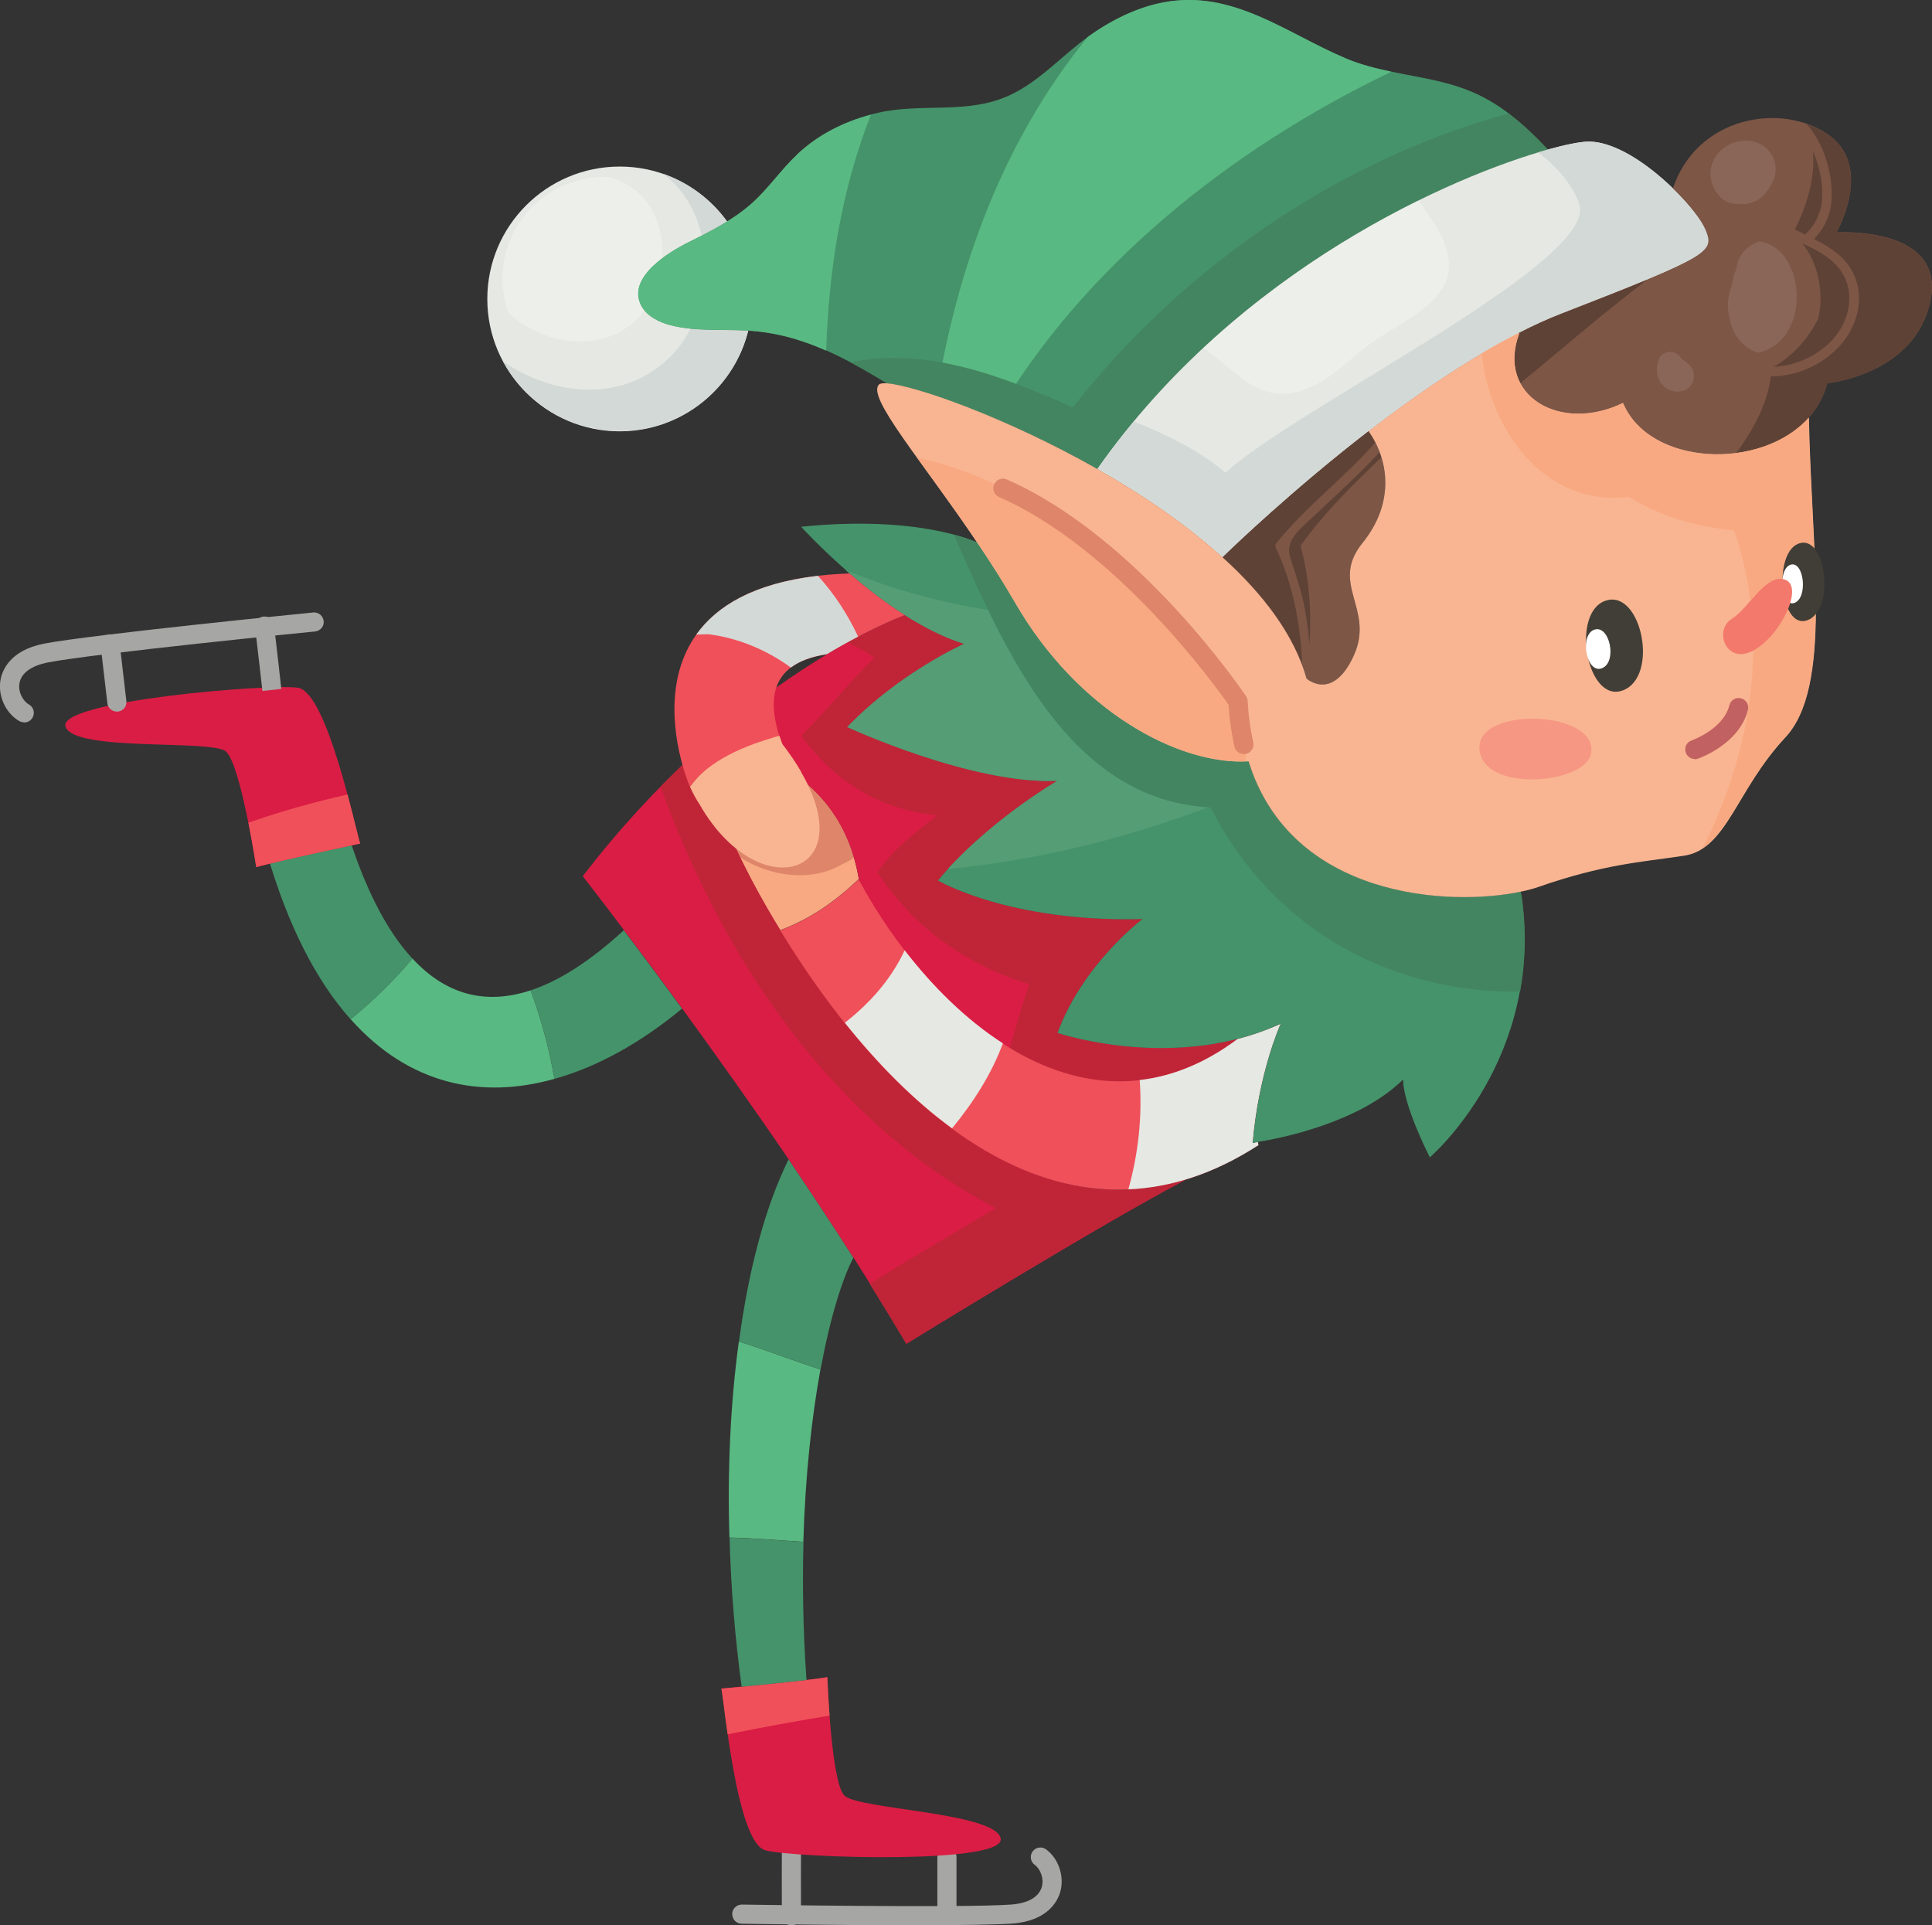 <?xml version="1.0" encoding="UTF-8"?>
<svg id="Layer_2" data-name="Layer 2" xmlns="http://www.w3.org/2000/svg" viewBox="0 0 131.19 130.74">
  <rect x="0" y="0" width="131.19" height="130.74" fill="#333333" stroke="none"/>
  <defs>
    <style>
      .cls-1 {
        fill: #d3d9d6;
      }

      .cls-1, .cls-2, .cls-3, .cls-4, .cls-5, .cls-6, .cls-7, .cls-8, .cls-9, .cls-10, .cls-11, .cls-12, .cls-13, .cls-14, .cls-15, .cls-16, .cls-17, .cls-18, .cls-19, .cls-20, .cls-21, .cls-22 {
        stroke-width: 0px;
      }

      .cls-2 {
        fill: #da1d44;
      }

      .cls-3 {
        fill: #c26161;
      }

      .cls-4 {
        fill: #549d75;
      }

      .cls-5 {
        fill: #f0505a;
      }

      .cls-6 {
        fill: #f3796c;
      }

      .cls-7 {
        fill: #45936a;
      }

      .cls-8 {
        fill: #f9b591;
      }

      .cls-9 {
        fill: #59b982;
      }

      .cls-10 {
        fill: #438560;
      }

      .cls-11 {
        fill: #e5e8e3;
      }

      .cls-12 {
        fill: #8a6658;
      }

      .cls-13 {
        fill: #5f4236;
      }

      .cls-14 {
        fill: #fff;
      }

      .cls-15 {
        fill: #bf2537;
      }

      .cls-16 {
        fill: #f9a981;
      }

      .cls-17 {
        fill: #f69783;
      }

      .cls-18 {
        fill: #de856a;
      }

      .cls-19 {
        fill: #413e37;
      }

      .cls-20 {
        fill: #7d5646;
      }

      .cls-21 {
        fill: #edefeb;
      }

      .cls-22 {
        fill: #a6a7a4;
      }
    </style>
  </defs>
  <g id="Layer_1-2" data-name="Layer 1">
    <g>
      <g>
        <path class="cls-22" d="m62.41,130.74c-5.27,0-11.65-.1-12.05-.11-.36,0-.64-.3-.64-.66,0-.35.3-.64.65-.64h.01c.15,0,14.97.24,18.26,0,1.16-.08,1.9-.51,2.1-1.19.17-.6-.11-1.24-.48-1.51-.29-.21-.35-.62-.14-.91.21-.29.62-.35.91-.14.86.63,1.27,1.86.96,2.91-.17.58-.82,1.95-3.25,2.13-1.14.08-3.58.11-6.32.11Z"/>
        <path class="cls-22" d="m53.74,130.74c-.36,0-.65-.29-.65-.64-.01-1.5,0-4.38,0-4.38h1.3s-.01,2.87,0,4.37c0,.36-.29.65-.64.65h0Z"/>
        <path class="cls-22" d="m64.3,130.74c-.36,0-.65-.29-.65-.65v-3.98c0-.36.29-.65.65-.65s.65.29.65.65v3.98c0,.36-.29.65-.65.65Z"/>
      </g>
      <path class="cls-11" d="m42.08,11.31c4.96,0,8.99,4.03,8.99,8.99s-4.03,8.99-8.99,8.99-8.99-4.03-8.99-8.99,4.03-8.99,8.99-8.99h0Z"/>
      <path class="cls-1" d="m45.03,11.81c.43.32.82.69,1.18,1.13,2.52,3.14,2.12,8.48-.69,11.28-3.16,3.16-7.92,2.71-11.36.32,1.52,2.82,4.5,4.73,7.92,4.73,4.96,0,8.99-4.03,8.99-8.99,0-3.93-2.53-7.26-6.04-8.48Z"/>
      <path class="cls-21" d="m34.12,18.94c0,.81.15,1.59.4,2.31,2.59,2.34,6.86,2.85,9.21-.09,1.84-2.3,1.76-6.63-.81-8.41-.47-.32-.97-.55-1.5-.71-.13,0-.25-.02-.38-.02-3.82,0-6.92,3.1-6.92,6.92Z"/>
      <g>
        <path class="cls-9" d="m55.71,92.99c-.58,3.2-1.03,7.16-1.16,11.7h-.09c-1.64-.1-3.29-.25-4.93-.28-.14-4.6.07-9.14.64-13.31,1.86.57,3.68,1.3,5.54,1.89Z"/>
        <path class="cls-9" d="m36.03,67.25c.72,1.92,1.26,3.98,1.62,6.01-4.95,1.4-9.88.4-13.84-4.05,1.49-1.21,2.95-2.64,4.2-4.12,2.22,2.41,4.9,3.19,8.02,2.16Z"/>
        <path class="cls-11" d="m22.2,51.09c.37,1.79.79,3.44,1.25,4.96-1.73.72-3.56,1.23-5.36,1.77-.47-1.65-.89-3.44-1.25-5.38l-.04-.18c1.47-.36,4.01-.92,5.39-1.21v.05Z"/>
        <path class="cls-16" d="m53.76,52.43c1.87,1.31,3.89,3.36,4.56,7.27h-.02c-1.57,1.5-3.25,2.68-5.27,3.44l-.05.03c-2.19-3.57-3.58-6.63-4-7.94,3.18,4.21,7.81,2.44,4.75-2.79h.03Z"/>
        <path class="cls-18" d="m53.76,52.43h-.03c3.07,5.24-1.57,7.02-4.75,2.81.2.63.63,1.67,1.26,2.97,2.13,1.37,4.94,1.68,6.98.46.27-.11.52-.26.76-.42-.87-2.98-2.6-4.68-4.22-5.82Z"/>
        <path class="cls-2" d="m50.36,114.54c1.23-.12,3.05-.31,4.41-.46.58-.06,1.07-.13,1.41-.19,0,0,.25,7.09,1.15,8.03.89.95,10.26,1.14,10.62,2.92.36,1.79-14.01,1.32-15.97.81-1.97-.51-2.8-10.2-2.99-10.99,0,0,.56-.05,1.38-.13Z"/>
        <path class="cls-5" d="m56.18,113.89c-.34.06-.83.12-1.41.19-1.36.16-3.18.34-4.41.46-.82.08-1.38.13-1.38.13.07.26.2,1.52.43,3.1,2.31-.47,4.61-.89,6.92-1.27-.11-1.45-.15-2.61-.15-2.61Z"/>
        <path class="cls-7" d="m54.75,113.89l.02.19c-1.36.16-3.18.34-4.41.46-.45-3.31-.73-6.73-.82-10.12,1.64.03,3.29.18,4.93.28h.09c-.08,2.85-.03,5.93.19,9.19Z"/>
        <path class="cls-7" d="m28.01,65.1c-1.25,1.48-2.7,2.9-4.2,4.12-2.29-2.57-4.26-6.3-5.72-11.4,1.8-.54,3.62-1.05,5.36-1.77,1.21,4.03,2.73,7.08,4.56,9.05Z"/>
        <path class="cls-7" d="m42.36,63.17c1.09,1.44,2.44,3.25,3.95,5.32-2.76,2.29-5.71,3.95-8.66,4.77-.36-2.03-.9-4.08-1.62-6.01,1.94-.64,4.05-1.99,6.33-4.08Z"/>
        <path class="cls-7" d="m57.95,85.4c-.76,1.46-1.58,4.07-2.23,7.59-1.86-.59-3.68-1.32-5.54-1.89.64-4.81,1.76-9.11,3.37-12.38,1.47,2.18,2.96,4.42,4.4,6.68Z"/>
        <path class="cls-2" d="m57.95,85.4c-1.44-2.25-2.93-4.5-4.4-6.68-2.55-3.74-5.06-7.26-7.23-10.24-1.51-2.07-2.86-3.88-3.95-5.32-1.73-2.3-2.8-3.66-2.8-3.66,2.51-3.27,5.07-5.99,7.5-8.23h.01c.21.77.47,1.44.71,1.98.18.4.36.73.52.95.21.38.44.72.68,1.03.42,1.31,1.81,4.37,4,7.94,2.33,3.81,5.56,8.2,9.46,11.65,2.88,2.55,6.12,4.58,9.64,5.48,2.66.68,5.48.71,8.41-.18-5.6,2.91-18.95,11.13-18.95,11.13-1.14-1.93-2.34-3.9-3.59-5.85Z"/>
        <path class="cls-15" d="m80.49,80.12c-2.93.89-5.75.86-8.41.18-3.51-.9-6.75-2.93-9.64-5.48-3.9-3.45-7.12-7.84-9.46-11.65-2.19-3.57-3.58-6.63-4-7.94-.24-.31-.47-.66-.68-1.03-.16-.23-.34-.55-.52-.95-.24-.54-.49-1.21-.71-1.98h-.01c-.73.67-1.46,1.39-2.21,2.14,4.21,11.65,11.64,22.78,22.76,28.63-2.88,1.73-5.75,3.4-8.56,5.13.85,1.37,1.69,2.74,2.49,4.08,0,0,13.35-8.22,18.95-11.13Z"/>
        <path class="cls-2" d="m74.51,73.4c-3.03-.38-6.73-2.03-9.06-3.93-4.97-4.07-7.12-9.72-7.12-9.72,0-.02,0-.04-.01-.05-.67-3.9-2.69-5.96-4.56-7.27h-.03c-.27-.45-.6-.94-.99-1.45,0,0-.07-.17-.16-.46-.24-.77-.6-2.38.06-3.78,1.27-.91,2.45-1.67,3.51-2.31,2.88-1.72,4.86-2.5,5.3-2.66,1.3.83,2.67,1.53,4.03,1.95,0,0-4.38,1.94-7.94,5.65,0,0,8.46,3.92,14.27,3.65,0,0-4.8,2.79-8.12,6.77,0,0,4.85,2.86,13.89,2.62,0,0-4.05,3.03-5.77,7.73,0,0,5.96,2.01,12.24.4-.59.44-1.18.83-1.76,1.16-2.73,1.57-5.34,2.01-7.77,1.69Z"/>
        <path class="cls-15" d="m71.8,70.15c1.73-4.7,5.77-7.73,5.77-7.73-9.04.24-13.89-2.62-13.89-2.62,3.32-3.99,8.12-6.77,8.12-6.77-5.81.27-14.27-3.65-14.27-3.65,3.56-3.71,7.94-5.65,7.94-5.65-1.36-.42-2.73-1.12-4.03-1.95-.36.13-1.78.69-3.87,1.84.59.33,1.23.61,1.8,1.04-1.75,1.72-3.21,3.58-4.96,5.3,2.29,3.13,5.36,5.03,9.22,5.4-1.45,1.19-3,2.28-4.04,3.88,2.49,3.82,6.15,6.33,10.29,7.59-.49,1.53-.96,3.06-1.38,4.61,1.93.99,4.1,1.73,6,1.97,2.43.31,5.04-.12,7.77-1.69.58-.33,1.17-.72,1.76-1.16-6.28,1.62-12.24-.4-12.24-.4Z"/>
        <path class="cls-5" d="m85.06,77.61c.4-4.71,1.82-7.9,1.9-8.09-.97.44-1.95.78-2.92,1.03-10.43,7.8-20.86-1.75-25.71-10.79,0-.02,0-.04-.01-.05h-.02c-1.57,1.5-3.25,2.68-5.27,3.44l-.05.03c7.93,12.97,19.76,22.83,32.47,14.58l-.03-.2c-.23.04-.36.06-.36.06Z"/>
        <path class="cls-11" d="m61.43,64.53c-.92,1.97-2.35,3.58-4.06,4.92,2.24,2.8,4.68,5.27,7.28,7.17,1.46-1.78,2.68-3.69,3.45-5.77-2.51-1.62-4.77-3.86-6.67-6.32Z"/>
        <path class="cls-11" d="m85.42,77.55c-.23.04-.36.06-.36.06.4-4.71,1.82-7.9,1.9-8.09-.97.44-1.95.78-2.92,1.03-2.23,1.67-4.47,2.54-6.65,2.79.18,2.52-.1,5.02-.77,7.42,2.87-.12,5.82-1.05,8.83-3l-.03-.2Z"/>
        <path class="cls-7" d="m61.45,41.77c-1.38-.88-2.67-1.89-3.75-2.83-1.98-1.71-3.3-3.17-3.3-3.17,7.9-.81,11.76.98,11.96,1.07h0c.88,1.3,1.76,2.67,2.58,4.08,4.31,7.45,11.18,11.04,15.83,10.77h0c2.88,9.29,13.62,9.88,18.48,8.86l.04.18c1.65,11.16-6.2,17.86-6.2,17.86-1.96-3.96-1.81-5.29-1.81-5.29-2.99,2.96-8.4,4.01-9.85,4.24-.23.04-.36.06-.36.06.4-4.71,1.82-7.9,1.9-8.09-.97.44-1.95.78-2.92,1.03-6.28,1.62-12.24-.4-12.24-.4,1.73-4.7,5.77-7.73,5.77-7.73-9.04.24-13.89-2.62-13.89-2.62,3.32-3.99,8.12-6.77,8.12-6.77-5.81.27-14.27-3.65-14.27-3.65,3.56-3.71,7.94-5.65,7.94-5.65-1.36-.42-2.73-1.12-4.03-1.95Z"/>
        <path class="cls-4" d="m84.76,51.7c-4.48.26-11.01-3.07-15.33-9.97-4.11-.45-8.13-1.41-11.99-3.01.08.07.16.15.25.22,1.08.94,2.38,1.95,3.75,2.83,1.3.83,2.67,1.53,4.03,1.95,0,0-4.38,1.94-7.94,5.65,0,0,8.46,3.92,14.27,3.65,0,0-4.18,2.43-7.44,5.99,7.12-.69,14.29-2.61,21.08-5.58-.26-.54-.48-1.12-.68-1.74h0Z"/>
        <path class="cls-10" d="m103.29,60.74l-.04-.18c-4.86,1.03-15.61.44-18.48-8.86h0c-4.65.27-11.52-3.33-15.83-10.77-.82-1.42-1.69-2.79-2.58-4.09h0c-.07-.03-.6-.27-1.59-.53,3.44,7.79,7.81,18.05,17.43,18.52,4.35,8.53,12.54,12.61,21.02,12.51.36-1.97.45-4.18.09-6.6Z"/>
        <path class="cls-7" d="m99.58,6.09c2.2.82,3.95,2.39,5.53,4.07-6.31,1.75-20.98,8.02-30.59,21.68h0c-6.18-3.49-12.4-5.66-14.29-5.81h0c-3.09-1.87-5.9-3.4-9.61-3.59-1.69-.08-3.45.07-5.1-.36-.75-.19-1.63-.62-1.99-1.36-.95-1.91,1.94-3.63,3.23-4.27,1.49-.74,2.99-1.5,4.25-2.6,1.16-1.02,2.01-2.31,3.13-3.36,1.53-1.45,3.44-2.36,5.47-2.83,2.99-.69,6.11.14,8.99-1.21,1.79-.85,3.12-2.25,4.65-3.47,1.65-1.32,3.69-2.44,5.77-2.82,4.71-.88,8.33,2.1,12.38,3.81,2.63,1.11,5.55,1.11,8.19,2.12Z"/>
        <path class="cls-9" d="m54.13,10.49c-1.12,1.05-1.97,2.34-3.13,3.36-1.25,1.1-2.76,1.86-4.25,2.6-1.29.64-4.18,2.36-3.23,4.27.36.73,1.24,1.16,1.99,1.36,1.65.42,3.42.27,5.1.36,2.04.1,3.8.62,5.49,1.37.18-5.55,1.05-11,3.04-16.02-1.87.49-3.62,1.37-5.03,2.71Z"/>
        <path class="cls-9" d="m91.39,3.97c-4.05-1.71-7.66-4.7-12.38-3.81-1.82.34-3.61,1.24-5.14,2.34-5.65,6.92-8.82,15.42-10.28,24.38,1.15.39,2.49.9,3.95,1.52,5.91-10.18,15.9-18.24,26.94-23.53-1.05-.22-2.09-.48-3.09-.9Z"/>
        <path class="cls-10" d="m102.44,7.71c-11.61,3.15-22.24,10.56-29.59,19.95-4.79-2.12-9.93-4.12-15.1-3.06.82.44,1.64.91,2.48,1.42h0c1.88.16,8.1,2.32,14.29,5.83h0c9.6-13.67,24.28-19.94,30.59-21.69-.83-.88-1.71-1.72-2.67-2.45Z"/>
        <path class="cls-11" d="m105.11,10.15c1.23-.34,2.14-.51,2.64-.53,1.84-.08,4.16,1.53,5.84,3.17,1.12,1.08,1.97,2.18,2.21,2.79.61,1.53.54,1.71-9.78,5.73-.95.36-1.91.81-2.89,1.31-3.46,1.76-7.04,4.23-10.21,6.67-5.13,3.96-9.18,7.85-9.91,8.56-2.49-2.27-5.49-4.29-8.5-6h0c9.6-13.67,24.28-19.94,30.59-21.69Z"/>
        <path class="cls-21" d="m89.85,25.84c1.26-.78,2.26-1.86,3.47-2.69,1.21-.83,2.57-1.49,3.68-2.47,2.65-2.33,1-4.79-.69-7.05-4.51,2.23-9.72,5.48-14.57,9.99.95.7,1.81,1.51,2.76,2.2,1.76,1.3,3.51,1.15,5.35.02Z"/>
        <path class="cls-1" d="m115.81,15.58c-.25-.61-1.09-1.71-2.21-2.79-1.69-1.64-4-3.25-5.84-3.17-.5.02-1.41.19-2.64.53-.22.06-.45.13-.68.2,1.41,1.05,2.43,2.38,2.8,3.5,1.3,3.9-19.08,13.75-24.03,18.25-1.78-1.53-4.01-2.58-6.22-3.48-.85,1.02-1.67,2.08-2.45,3.2h0c3.01,1.73,6.01,3.75,8.5,6.01.73-.71,4.78-4.6,9.91-8.56,3.17-2.44,6.75-4.91,10.21-6.67.98-.5,1.94-.94,2.89-1.31,10.32-4.01,10.39-4.2,9.78-5.73Z"/>
        <path class="cls-20" d="m92.93,29.29c1.35,1.9,1.82,4.83-.41,7.59-2.27,2.8.85,4.47-.59,7.64-1.44,3.17-3.21,1.57-3.21,1.57-.83-2.96-2.95-5.74-5.7-8.23.73-.71,4.78-4.6,9.91-8.56Z"/>
        <g>
          <path class="cls-13" d="m86.7,36.84c2.01-2.47,4.6-4.41,6.69-6.79-.14-.27-.29-.53-.46-.77-5.13,3.96-9.18,7.85-9.91,8.56,2.47,2.24,4.43,4.72,5.4,7.35-.09-2.78-.62-5.5-1.77-7.96-.07-.14-.05-.27.05-.39Z"/>
          <path class="cls-13" d="m93.8,31.07c-.04-.12-.08-.24-.13-.36-1.32,1.46-2.81,2.76-4.24,4.14-.87.84-2.22,1.73-1.83,2.97.38,1.21.8,2.36,1.02,3.62.14.76.23,1.53.3,2.31.14-2.26-.01-4.51-.61-6.69,1.65-2.28,3.53-4.13,5.48-5.99Z"/>
        </g>
        <path class="cls-20" d="m122.82,28.36c-3.23,3.62-10.83,3.29-12.62-1-4.22,2.06-8.62-.45-7.05-4.71l-.02-.04c.98-.5,1.94-.94,2.89-1.31,10.32-4.01,10.39-4.2,9.78-5.73-.25-.61-1.09-1.71-2.21-2.79l.02-.02c1.62-4.81,7.25-5.83,10.47-3.66,3.21,2.16.63,6.68.63,6.68,0,0,7.39-.48,6.38,4.6-1.01,5.08-7.01,5.64-7.01,5.64-.24.91-.68,1.68-1.26,2.34Z"/>
        <g>
          <g>
            <path class="cls-12" d="m120.3,10.51c-.51-.79-1.34-1.08-2.24-.91-1.27.23-2.23,1.52-1.82,2.81.11.37.31.7.58.97.32.33.72.47,1.15.47-.11-.01-.22-.03-.32-.04.13.02.26.03.38.04.1,0,.21,0,.32-.02.01,0-.09.01-.19.03.42.01.82-.05,1.21-.29.4-.25.63-.61.89-.99-.07.09-.13.17-.2.26.25-.32.43-.63.49-1.06.06-.42,0-.9-.24-1.27Z"/>
            <path class="cls-12" d="m118.02,13.86s-.04,0-.06,0c.04,0,.07,0,.11.01.02,0,.05,0,.08-.01-.04,0-.09,0-.13,0Z"/>
            <path class="cls-12" d="m118.05,13.88s.09,0,.12,0c-.03,0-.07,0-.1-.01-.07.01-.11.02-.02,0Z"/>
          </g>
          <path class="cls-12" d="m118.85,23.72c.16.1.33.17.51.23.28-.06.56-.15.85-.31,2.72-1.44,2.24-6.79-.73-7.25-.75.25-1.38.81-1.55,1.69-.01.09-.03.17-.06.26.29-.67.26-.58-.11.28-.05.19-.07.37-.12.56-.19.63-.38,1.25-.29,1.91.14,1.1.49,2.03,1.51,2.63Z"/>
          <g>
            <path class="cls-12" d="m114.52,24.61s-.02-.02-.04-.03c-.04-.02-.04-.03-.02-.01-.09-.07-.18-.14-.27-.2,0,0-.01,0-.02-.01-.13-.25-.34-.43-.64-.46-.31-.04-.71.1-.85.41-.4.91-.1,2.04.99,2.26.53.11,1.05-.11,1.27-.62.2-.48.03-1.05-.43-1.33Z"/>
            <path class="cls-12" d="m114.49,24.59s-.02-.01-.03-.02c0,0,.01,0,.02.01,0,0,0,0,.01,0Z"/>
            <polygon class="cls-12" points="114.53 24.62 114.52 24.61 114.52 24.61 114.53 24.62"/>
            <path class="cls-12" d="m114.5,24.6s0,0-.01,0c0,0,.02.01.02.02,0,0,0,0-.01-.01Z"/>
          </g>
        </g>
        <path class="cls-13" d="m106.03,21.31c-.95.36-1.91.81-2.89,1.31l.02.04c-.49,1.32-.4,2.46.07,3.36,2.9-2.36,5.69-4.81,8.62-7.02-1.43.6-3.33,1.34-5.82,2.31Z"/>
        <g>
          <path class="cls-13" d="m124.51,22.98c1.21-1.38,1.53-3.47.23-4.92-.63-.7-1.49-1.13-2.36-1.54,1.12,1.37,1.49,3.49,1.08,5.12-.68,1.37-1.73,2.54-3.03,3.27,1.51-.06,3.06-.77,4.09-1.93Z"/>
          <g>
            <path class="cls-13" d="m122.58,15.93c.68-.65,1.12-1.49,1.16-2.6.03-.97-.19-2.08-.64-3.06.16,1.73-.35,3.58-1.22,5.31.23.12.47.23.7.35Z"/>
            <path class="cls-13" d="m124.71,15.79s2.58-4.51-.63-6.68c-.43-.29-.91-.51-1.41-.69,1.16,1.3,1.74,3.24,1.71,4.91-.02,1.21-.49,2.16-1.2,2.9,1.11.57,2.16,1.22,2.7,2.4.75,1.63.24,3.52-.92,4.82-1.2,1.34-2.99,2.11-4.71,2.11-.27,1.99-1.23,3.64-2.35,5.21,1.9-.25,3.71-1.05,4.92-2.4.58-.66,1.02-1.43,1.26-2.34,0,0,5.99-.57,7.01-5.64,1.01-5.08-6.38-4.6-6.38-4.6Z"/>
          </g>
        </g>
        <path class="cls-8" d="m84.76,51.7c-4.65.27-11.52-3.32-15.83-10.77-.82-1.42-1.69-2.79-2.58-4.09-3.75-5.57-7.53-9.89-6.66-10.73.07-.07.26-.1.54-.08,1.88.14,8.1,2.31,14.29,5.82,3.01,1.71,6.01,3.73,8.5,6,2.75,2.49,4.87,5.27,5.7,8.23,0,0,1.77,1.6,3.21-1.57,1.44-3.18-1.68-4.84.59-7.64,2.23-2.76,1.76-5.69.41-7.59,3.17-2.44,6.75-4.91,10.21-6.67l.02.04c-1.57,4.25,2.82,6.77,7.05,4.71,1.79,4.29,9.39,4.62,12.62,1,.19,9.45,1.62,18.28-1.61,21.73-3.34,3.58-3.96,7.59-6.88,8.02-2.92.44-5.43.57-9.88,2.12-.34.12-.75.23-1.2.32-4.86,1.03-15.61.44-18.48-8.86h0Z"/>
        <path class="cls-16" d="m84.5,48.92c-1.03-4.24-11.75-15.72-22.22-17.84,1.19,1.65,2.64,3.61,4.08,5.76.88,1.31,1.76,2.68,2.58,4.09,4.25,7.35,10.99,10.93,15.63,10.77.03-.94.15-1.89-.07-2.78Z"/>
        <path class="cls-16" d="m122.82,28.36c-3.23,3.62-10.83,3.29-12.62-1-4.22,2.06-8.62-.45-7.05-4.71l-.02-.04c-.84.43-1.68.89-2.52,1.39.58,5.44,4.47,10.44,10,9.74-1.03-.65-1.96-1.43-2.74-2.36.78.94,1.71,1.72,2.74,2.36.58-.07,1.19-.21,1.81-.42-.62.21-1.22.34-1.81.42,2.13,1.34,4.67,2.06,7.14,2.27-.39-1.13-.86-2.24-1.44-3.33.58,1.09,1.05,2.21,1.44,3.33,1.29.11,2.57.08,3.76-.09-1.19.17-2.46.2-3.76.09,2.46,7.17,1.25,14.9-2.13,21.58,1.9-1.27,2.8-4.53,5.58-7.51,3.23-3.45,1.8-12.28,1.61-21.73Z"/>
      </g>
      <path class="cls-19" d="m109.09,40.77c2.38-.69,3.58,5.18,1.11,6.11-2.47.93-3.59-5.39-1.11-6.11h0Z"/>
      <path class="cls-14" d="m108.29,42.75c1.03-.3,1.54,2.23.48,2.63s-1.55-2.32-.48-2.63h0Z"/>
      <path class="cls-19" d="m122.23,36.88c1.8-.47,2.37,4.57.49,5.24-1.88.67-2.37-4.74-.49-5.24h0Z"/>
      <path class="cls-14" d="m121.61,38.34c.89-.23,1.17,2.26.24,2.6s-1.17-2.35-.24-2.6h0Z"/>
      <path class="cls-6" d="m117.6,42.02c1.14-.7,2.34-3.14,3.63-2.65s-.35,3.85-2.2,4.82c-1.85.97-2.67-1.42-1.43-2.17h0Z"/>
      <path class="cls-3" d="m115.08,51.54c-.27,0-.52-.17-.61-.44-.12-.34.06-.71.4-.82.04-.02,2.16-.77,2.56-2.39.09-.35.44-.56.79-.47.35.09.56.44.47.79-.58,2.32-3.29,3.27-3.4,3.31-.07.02-.14.04-.21.04Z"/>
      <path class="cls-17" d="m108.03,51.21c-.42,2.02-7.3,2.66-7.57-.32-.27-2.98,8.19-2.68,7.57.32h0Z"/>
      <path class="cls-18" d="m84.45,51.2c-.3,0-.57-.21-.63-.51-.2-.89-.33-1.85-.4-2.84-.89-1.27-7.6-10.59-15.58-14.1-.33-.14-.48-.53-.33-.86.14-.33.53-.48.86-.33,8.88,3.9,15.94,14.27,16.24,14.71.07.1.1.21.11.33.05.98.18,1.93.38,2.81.08.35-.14.7-.49.78-.05.01-.1.02-.14.02Z"/>
      <path class="cls-2" d="m24.46,57.28s-.38.08-.97.21c-1.38.29-3.92.84-5.39,1.21-.28.07-.51.13-.7.18,0,0-1.07-7.01-2.06-7.85-.99-.84-10.33.05-10.89-1.69-.56-1.73,13.77-2.92,15.77-2.64,2.01.28,3.95,9.81,4.23,10.57Z"/>
      <path class="cls-5" d="m16.87,55.87c.32,1.62.53,3.01.53,3.01.19-.05.42-.11.7-.18,1.47-.36,4.01-.92,5.39-1.21.59-.13.97-.21.97-.21-.1-.27-.41-1.65-.86-3.33-2.25.51-4.5,1.13-6.74,1.92Z"/>
      <g>
        <path class="cls-22" d="m1.64,49.05c-.11,0-.22-.03-.32-.08-.93-.53-1.47-1.7-1.29-2.78.1-.6.59-2.03,2.99-2.49,3.29-.62,17.64-2.05,18.25-2.11.35-.04.67.23.71.58.04.36-.23.67-.58.71-.15.01-14.9,1.48-18.13,2.1-1.14.22-1.83.72-1.95,1.42-.1.61.25,1.22.65,1.44.31.18.42.57.24.89-.12.21-.34.33-.57.33Z"/>
        <path class="cls-22" d="m17.82,46.93s-.32-2.85-.5-4.34c-.04-.36.21-.68.56-.72.36-.05.68.21.72.56.19,1.49.5,4.35.5,4.35l-1.29.14Z"/>
        <path class="cls-22" d="m7.93,48.32c-.32,0-.61-.24-.64-.57l-.46-3.95c-.04-.36.21-.68.57-.72.36-.04.68.21.72.57l.46,3.95c.04.36-.21.68-.57.72-.03,0-.05,0-.08,0Z"/>
      </g>
      <path class="cls-8" d="m54.38,52.4c3.88,6.62-1.99,8.87-6.01,3.54-.3-.39-.59-.83-.86-1.31-.2-.29-.43-.7-.66-1.21,1.46-1.97,3.66-3.08,6.03-3.45l.04-.02c.12.37.21.58.21.58.5.65.92,1.27,1.26,1.86Z"/>
      <path class="cls-5" d="m57.69,38.94c-16.52.57-11.09,13.93-10.85,14.47,1.78-2.41,5.42-3.2,6.07-3.46-.96-3.1-.1-5,3.23-5.52,2.88-1.72,4.86-2.5,5.3-2.66-1.38-.88-2.67-1.89-3.75-2.83Z"/>
      <path class="cls-1" d="m47.29,43.09c.28-.01.56-.02.84-.02,1.96.25,3.92,1.05,5.57,2.26.58-.44,1.39-.75,2.45-.91.78-.47,1.49-.86,2.12-1.19-.7-1.49-1.59-2.88-2.73-4.13-4.38.51-6.89,2.07-8.26,3.99Z"/>
    </g>
  </g>
</svg>